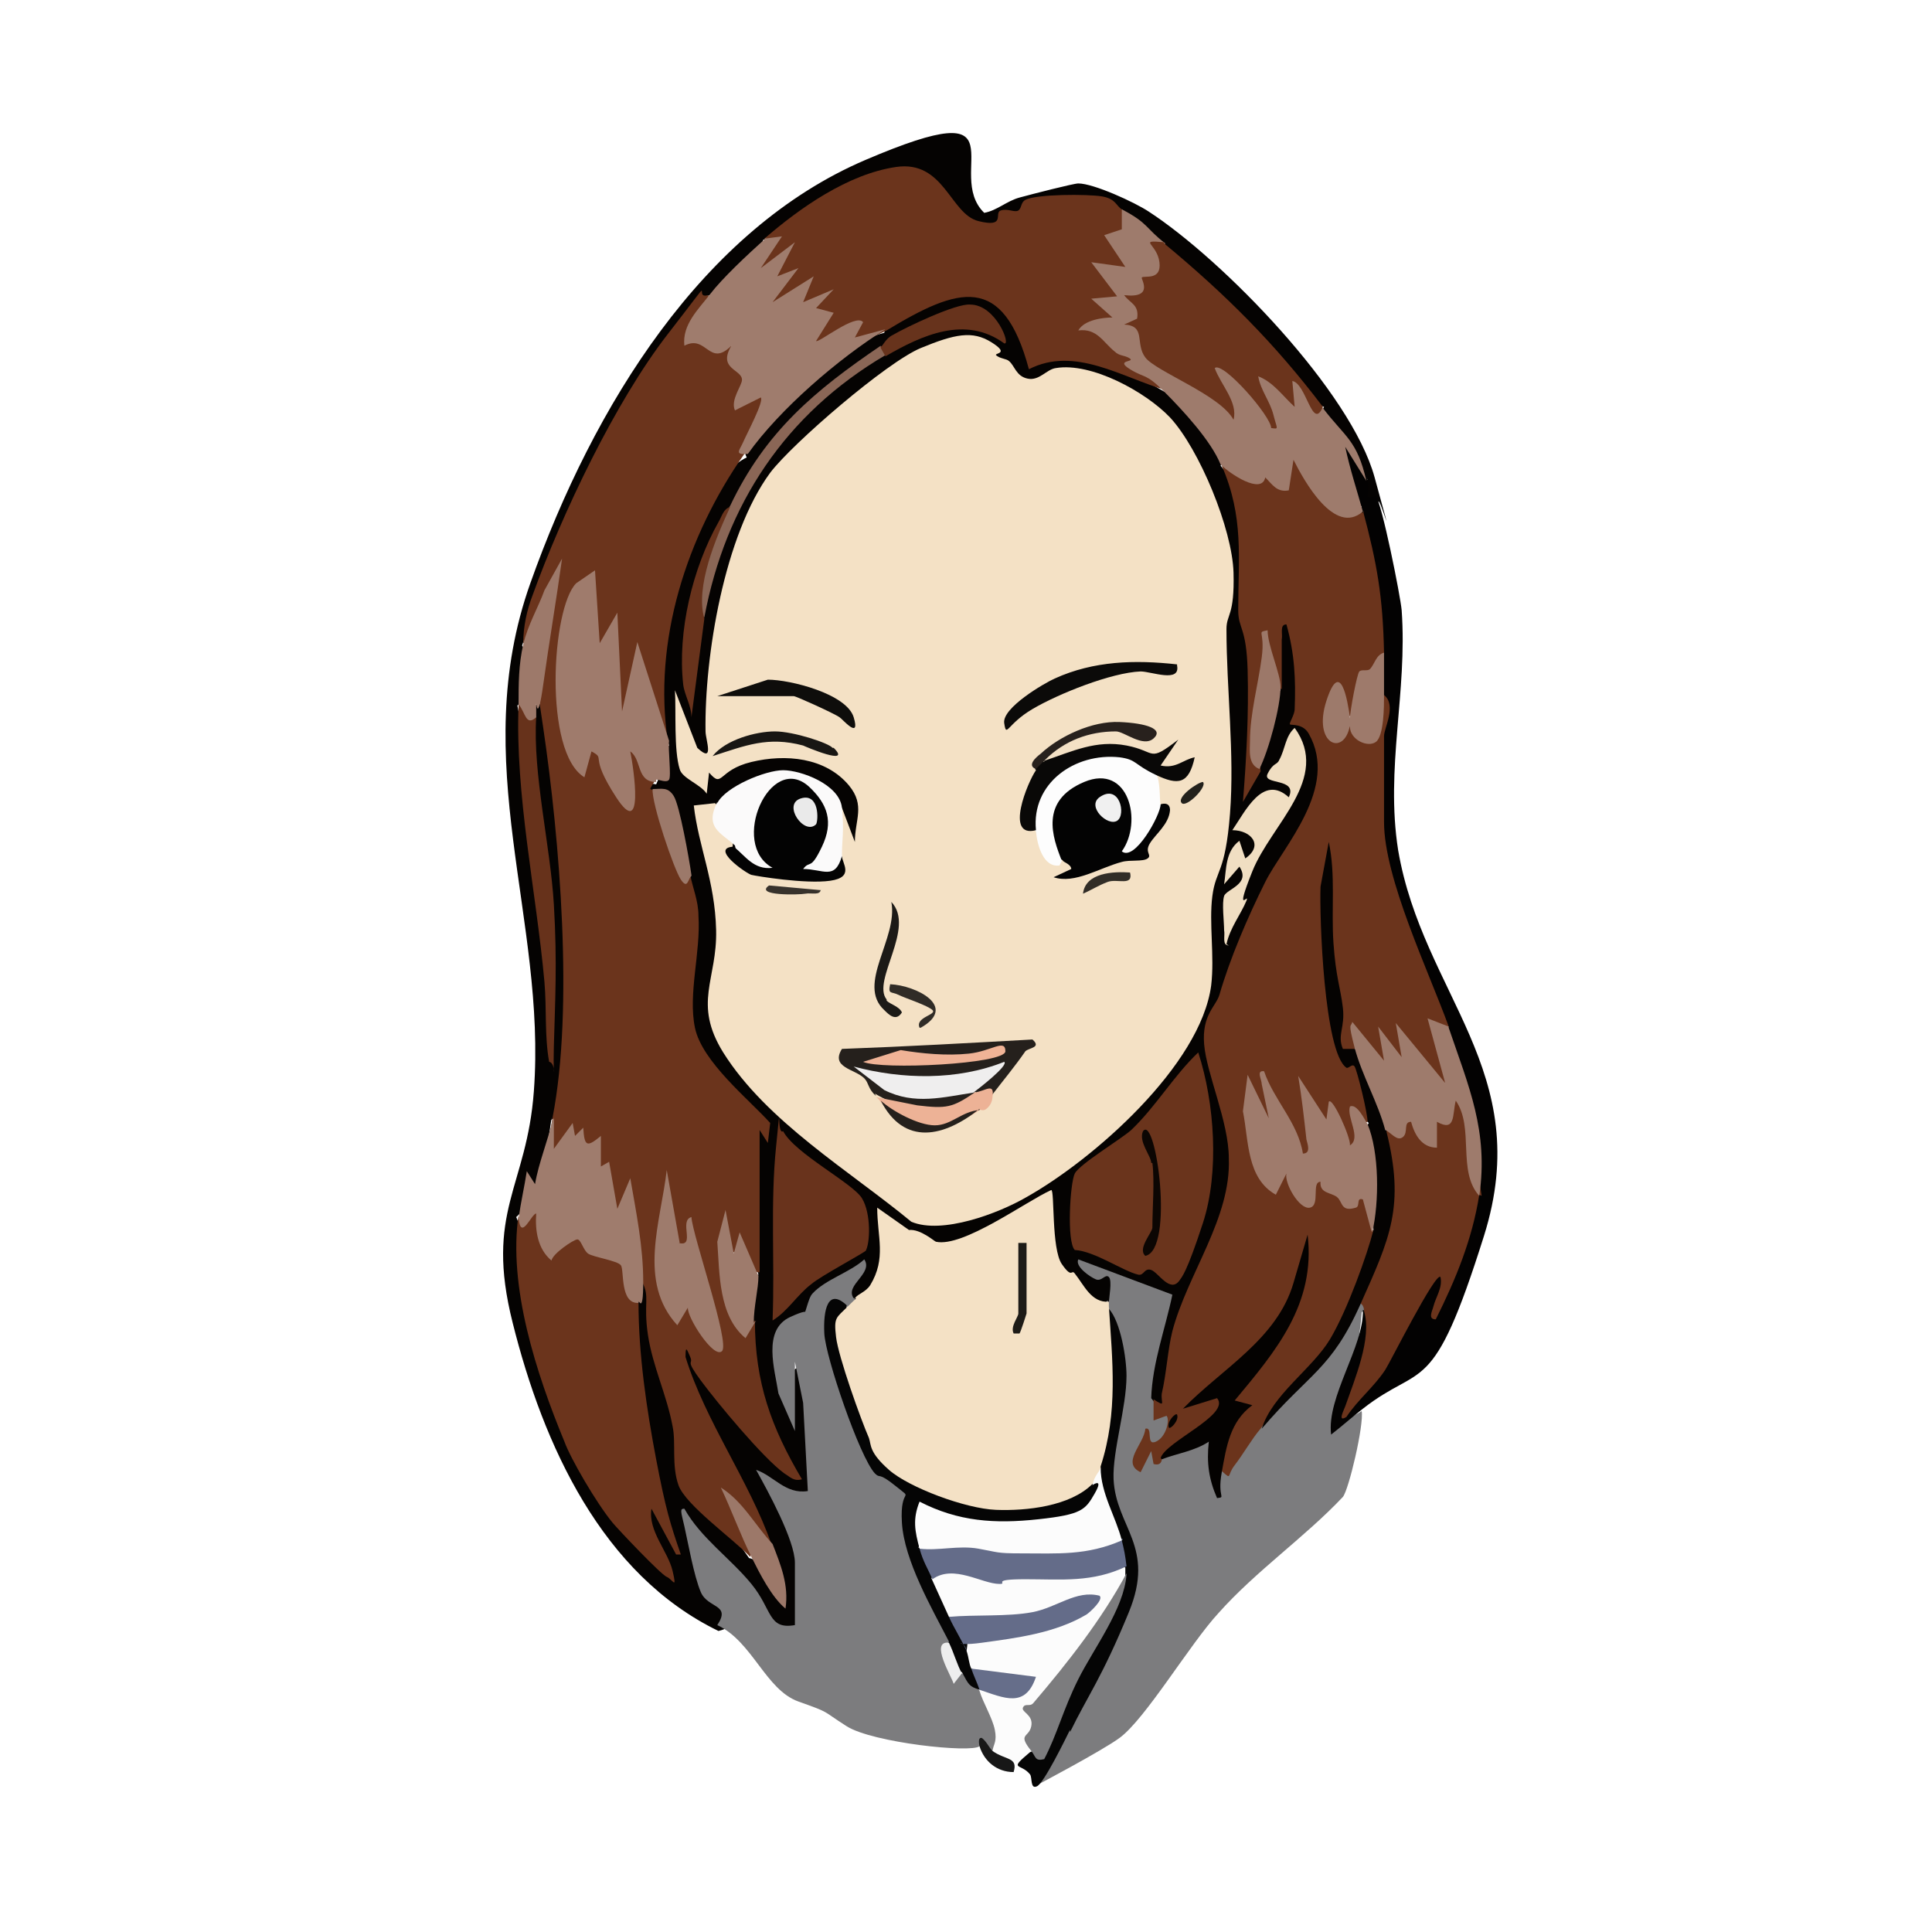 <?xml version="1.0" encoding="UTF-8"?> <svg xmlns="http://www.w3.org/2000/svg" id="_レイヤー_2" viewBox="0 0 164.3 164.3"><g id="_レイヤー_2-2"><g id="mi-image"><rect width="164.3" height="164.3" fill="none"></rect><path d="M77.5,137.9c-.2-.8-.4-1.7-.3-2.6s.5-1.8,1.3-2.2c.6-.3,1.2-.3,1.8-.3,6.2-.2,12.4-.4,18.6-.6,0,3.1-1.7,6-3.4,8.6-.9,1.4-1.8,2.8-3.2,3.6-.6.4-1.3.7-1.8,1.2-1.5,1.5-2.2,5.7-5.4,3.7-.9-.6-1.5-1.6-2.4-2.2-.2-.1-.5-.2-.7-.5-.2-.2-.3-.5-.4-.7-1.2-2.2-3-4-3.8-6.5-.7-2-.6-4.5.8-6.1-.5.5-.6.4-1.1.9-.2.2-.5.5-.6.8s0,.7.3.9" fill="#fcfcfc"></path><path d="M117,42.3c-.4,1.9-1.9-.9-.7-1.5l-1.5-3c-.9-.3-2.9-2.1-2.2-3.2l-.8-.3c-2.1-2.4-4.4-4.9-6.8-7.3-1.7-1.7-3.5-3.3-5.3-4.8l-.7-1.5c-1.5,0-3.2-1.5-3.7-2.9l-.8.2c-1.8-1-6.5-1.2-7.8.6h-1.4c-1.3,1.1-2.2,1.4-3.7.2-3.2-5.9-7.1-3.9-12-1.1-1.5,1.2-3.1,2.1-4.7,2.7-.5,1.9-2.9,4.2-4.8,4.8-7,8.1-12.4,19.4-15.7,29.7.8,1.1.8,4.2-.4,5.1.2,1.3.7,2.1,1.5,1.1-.8-.1-.8-.8,0-1.1.3-.2.7-.2.9,0,1.1,1.5,2.1,16.1,2.1,19s.4,14.1-1,15.6-.4.3-.6.5l-.3,2.1c.4,1-.2,3.4-1.4,3.7-.1,1.1-.6,2-1.3,2.6.6,1.4.8,3,.7,4.9,1.2,8.9,4.4,18.2,11.2,24.1-.8-1.3-2.5-5.1.2-4.1-1.3-5.1-2.5-10.9-2.5-16.2s.1-.5.2-.7.3-.5.5-.7c-.9-.5-.7-1.6.4-1.8h.8c.2,4.2,1.1,8.2,2.4,12.2-.1,4.1.5,6.2,4,8.6l1.9,2.7c.9.2,1.6,1,2.2,2.4-.7-1.5-.8-2.6-.4-3.5-1.5-2.2-9-15.2-8-16.6s2,.4,2.2,1.6c1.8,2.8,4.1,5.3,6.5,7.7-1.6-3.2-2.7-6.5-2.8-10.1l.7-1.6c-1.1-.5-.8-3.8.4-4-.9-3.4-.9-7-.7-10.6s.2-1.7,1-1.9c-6.2-4.9-7.6-9.3-6.1-17.1v-1.3c-.6-1.1-.5-2,0-2.8-.3,0-.6-.1-.7-.4l-1.5-5.9c-.5-.2-.9-.6-1.1-1-.8-.7-.6-.9.4-.7.4-.8.5-1.8.3-2.9l.8-.4c-1.8-5.5-.7-11.3,1.4-16.5,1.1-2.7,2.7-6.8,5.2-8-.1-.2-.2-.5-.1-.6.8-1.9,3.2-4.2,4.8-5.6s4.2-3.7,7-4.4l.2-1c5.4-3.7,10.4-4,12.5,3.2,3.5-1.1,6.9.4,9.7,2l1.4.8h.9c1.6,1.6,3.2,3.4,4.3,5.5l-.4.8c1.7,2,2.4,4.4,2.2,7.4-.1,3.2-.1,6.3.6,9.4l-.5,8.4c0,.8.3,1,1,.9-.1-.2-.2-.3-.3-.5-.1-.7,1.3-6,2.1-6.5l-.7-5.3c0-.6,1-.9,1.4-.6,1.2.8,1.3,6.7,1,8.3,2.8,1.8,2.5,5.9,1,8.6-2.6,4.1-4.6,8.1-6.5,12.7-.8,2-2.2,5.7-1.9,7.7,1.7,5.5,2.7,8.8.8,14.4-2.5,4.7-4.1,9.7-4.6,14.9-.6,1-1.2.9-1.4-.2-.5-.4-.8-.8-.6-1.4l1.5-7-3.6-1.3c.1.9-.2,1.5-.9,1.6-.4,1.3-1.6.4-2.4-.4-2.5-2.5-3.3-4.4-3.2-8l-5,2.8c-3.1,2-5.6.7-8.3-1,.4,2,0,7-2.7,6.2-1,.2-1.1-.5-.6-1.4-1.7.8-2.6,1.5-3.1,3.4-2.4.5-2.5.9-2.4,3.4l1.1,6c-.5-1.8-.7-3.5-.7-5.3l.7-.5.8.2c.5,1.4,1.4,10.6.7,11.2s-1,.4-1.6.3c-1.4-1-1.4-.2,0,2.3.8,1.3.8,2.4,0,3.1,1.2.5,1.1,4.7,0,5.3-.7,1.4-2,.4-2.8-.5-.3-1.3-5.1-6.7-5.6-6.7s1,3.9,1.1,4.1c2.2,1.7,2.4,2.7.7,3.1-9.9-4.8-14.9-15.8-17.5-26.2-2.4-9.5,1.2-11.5,1.8-19.7,1.1-14.6-5.7-28-.3-43.2s14.7-30.1,28.5-36,6.6,1.1,10.1,4.5c1.1-.2,1.9-1,3-1.3s4.6-1.2,5-1.2c1.3,0,4.8,1.6,6,2.4,6.3,4.1,17.2,15.3,19.2,22.6s.4,1.4.3,2.1Z" fill="#050302"></path><path d="M72.7,110.4c.3,1,.2,1.1-.7.7-3.3.5.2,8.6,1.1,10.8s1.9,3.7,4.5,5.2c-.4,4.1.7,8.1,3.4,12.1l-.3.5c-.4.9,0,2.4,1.1,2.6.5.2,1,.7,1.5,1.5.3,1,1.1,2.3,1.3,3.3s-.1,1.2-.2,1.8c-.2.1-.4.2-.5.1-.8-.7-.2-1.2-.3-.7s-.1.1-.3.2c-.7.6-9.1-.3-11.3-1.7s-1.3-1.1-4.1-2.1-3.9-5.1-6.9-6.5c1.2-1.8-.8-1.4-1.4-2.8s-1.1-4.3-1.4-5.6-.4-1.5,0-1.5c1.4,2.5,3.9,4.2,5.7,6.4s1.4,3.9,3.7,3.5v-5.3c0-1.9-2.3-6.1-3.3-7.9,1.5.5,2.5,2.1,4.4,1.8l-.4-7.5-.7-3.5v5.9l-1.4-3.2c-.3-2-1.4-5.4,1-6.5s.9.2,1,.1c.3-.2.5-1.7.9-2.1,1.1-1.2,3.2-1.8,4.4-2.9.8,1.2-1.7,2.2-.9,3.3Z" fill="#7c7c7e"></path><path d="M94.3,110.8c0-.4.3-1.9,0-2.2s-.6.4-1.1.2-1.8-1.1-1.5-1.7l8,3c-.6,2.9-1.7,5.8-1.8,8.8l.7.9c1.5.5,1.4,1.8-.3,3.9l.3.3c.7-.6,3.6-2.3,4.3-1.9s.7,7.4.3,3.2l.5-.2c.8-1.2,1.6-2.5,2.4-3.7h.9c0,0,1.4-1.9,1.4-1.9,2.8-2.4,4.9-5.2,6.4-8.5h.6c1-.7,1.3,0,.4.6-.2,3-1,6-2.3,8.9.4.4,1.2.2,2.3-.5.2,1.2-1.1,6.7-1.6,7.3-3.2,3.4-7.4,6.3-10.6,9.9-2.4,2.6-6.2,9-8.4,10.6-1.5,1.1-7,4-7,4l2.5-5.4c2.2-4.1,4.1-8.2,5.5-12.4-.3-2.9-1-5.7-2.1-8.5,1.2-5,1.3-9.8.1-14.5-.3,0-.3-.2,0-.4Z" fill="#7c7c7e"></path><path d="M116.3,40.8c.1.6,0,1.4,0,1.4.1.2.6,0,.7,0,.5.5,2.1,8.5,2.2,9.7.5,7-1.4,13.4-.3,20.4,2.1,12.3,11.7,18.8,7.3,32.8s-5.2,10.7-10.3,14.7c-.9.7-1.8,1.5-2.7,2.2-.4-3.2,2.8-7.5,2.7-10.6,1,.3,1.2,1.4.7,3.1-1,3.2-.9,3.7.5,1.4l4.3-7.6c.4-.6,1-.6,1.6-.1.8-1.9,1.4-3.8,1.8-5.8l.9-1c-.4-4.6-1.1-8.9-3-13.2l.4-1.1-1.2-1c-1.3-2.2-5.3-13.4-5-15.7l.7-.7-.7-.4v-6.1l.7-.8c.2-1.1.2-2.2,0-3.5-1.2-.9-.7-2.6,0-3.7l-.8-.9c0-3.4-.7-6.8-1.5-10.1l.5-1.1c-3.1-3.1-2-9.1.4-2.6Z" fill="#030202"></path><path d="M72,111.2l.2.4c-1.3,2.4,1,8,2.2,10.4,2.8,5.6,12.4,7.2,17.5,3.9l.9.2c.4-.8.8.4.7,1-.6,3.5-12.6,3.5-14.9,1.5.2,1.4,0,2.3-.5,3,1.1.1,2,1.9,1.1,2.6.5,1.1,1,2.2,1.5,3.3,1.6.3,1.7,1.6,1.5,2.9.2.6.2,1.1.4,1.5,1.1.4,1.6.9.7,1.8-.9-.3-.9-.4-1.5-1.5-.9,0-1.6-1.9-1.1-2.6-1.5-2.9-3.8-6.9-4-10.1s1.1-1.8-.5-3.1-1.3-.6-1.8-1.1c-1.3-1.4-4.2-9.9-4.3-11.9s.3-3.9,1.9-2.4Z" fill="#050505"></path><path d="M91,147.1c-.4.8-2.2,4.5-2.8,4.8s-.4-.7-.6-1c-.8-1-1.9-.3,0-1.9l.8-.3c1.4-4.2,3.4-8,5.9-11.6l1.4-3.1c0-.2,0-.5,0-.7-1-.1-1.3-1.8-.4-2.2-1.8-.9-2.4-4.3-1.8-6.2l-.4-1.1c.8-3.8,1-7.6.5-11.5l.7-1c1,1.1,1.5,4.2,1.5,5.7,0,2.7-1.2,6.4-1.1,8.8.2,4.1,3.6,5.7,1.3,11.3s-3.5,7.1-5,10.2Z" fill="#050505"></path><path d="M95.4,131c.2.8.3,1.3.4,2.2-2.9,1.4-5.5,1.1-8.6,1.1s-1.4.4-2.2.4c-1.5,0-3.9-1.7-5.7-.4-.4-.9-.8-1.5-1.1-2.6l.6-.7c4.5.2,9,.3,13.6,0,1.2-.5,2.2-.5,3.1-.1Z" fill="#646c89"></path><path d="M95.8,133.9c-.2,2.9-2.8,6.3-4.1,8.9s-1.8,4.7-2.9,6.8c-.8.2-.7-.2-1.1-.7-1.2-1.5-.2-1.1,0-2.1s-.9-1.2-.7-1.6.6,0,.9-.4c2.9-3.4,5.8-7.1,7.9-11Z" fill="#7c7c7e"></path><path d="M80.7,137.5c2.2-.2,5,0,7.1-.4s3.7-1.9,5.7-1.4c.4.3-.8,1.4-1.1,1.6-2.7,1.6-6,2-8.9,2.4s-1.5-.5-1.3.7c-.4-.9-1.1-2-1.5-2.9Z" fill="#646c89"></path><path d="M82.6,141.9l5.5.7c-.9,2.7-2.7,1.8-4.8,1.1-.2-.6-.5-1.2-.7-1.8Z" fill="#666e8a"></path><path d="M84.4,148.9c1.1.8,2.2.5,1.8,1.8-1.4,0-2.5-.9-2.9-2.2,0,0-.2-.8.2-.7.4.3.6.8.9,1.1Z" fill="#171717"></path><path d="M71.6,68.7l1.1,2.9c0-1.9.9-3.1-.5-4.8-2-2.4-5.4-2.7-8.3-2s-2.4,2.3-3.6.9l-.2,1.8c-.5-.8-2.1-1.3-2.3-2.1-.5-1.6-.3-4.9-.4-6.7l1.9,4.9c1.5,1.4.7-.7.7-1.4-.1-6.4,1.6-16.7,5.5-22,1.9-2.5,9.9-9.4,12.8-10.6s4.4-1.5,6-.5.3.9.4,1.1c.3.3.9.3,1.1.5.5.4.6,1.3,1.6,1.5s1.6-.8,2.4-.9c3-.5,7.6,2,9.7,4.2,2.5,2.7,5.3,9.5,5.4,13.2s-.6,3.5-.6,4.8c0,5.1.7,10.6.3,15.7s-1.2,4.7-1.5,7,.2,5.1-.1,7.6c-.9,6.8-10,14.8-15.7,18-2.4,1.4-7.2,3.2-9.8,2.1-5.2-4.3-12.3-8.5-16-14.4-2.6-4.2-.5-6.2-.6-10.4s-1.5-7.1-1.9-10.6l1.8-.2c.4.3.5.9.4,1.8.9.6,1.2,1.3,1.1,1.9-.3.7,1.1,1.8,1.6,1.9s3.6.3,4.3.4c2.3.6,3.3,0,3.2-1.6-1.2-.4-.8-3.4,0-4Z" fill="#f4e1c5"></path><path d="M60.2,25.1c.4.6,0,1.4-.9,2.3-1.5,1.5,1.7,2.2,2.9,1.8,0,1.1.5,2.2,1.4,3.1l-.4,1.4c3.6-1.2,1.3,2.7.1,4.3v.6c-4.9,7-7.8,15.9-6.5,24.5l-.8-.2-1.7-5.3c-.4,2.8-1.1,3.6-2.2,2.6l-.2-5.4c-.6.4-1.2.2-1.6-.4l-.3-4.6c-2.8,1.3-2.1,14.4-.7,14.7.5-1.7,1.8-1.5,2.6,0,1.7,4.7,1.6,3.1,1-.4.3-.6.8-.7,1.4-.6l1.4,2.9s-.4.6-.4.7l.8.3c.4.8,1.9,6.1,2.1,7s-.3.1-.3,0,.4-.4.8,0c.2,1.1.7,2.2.7,3.5.2,3.1-.9,6.6-.3,9.5s4.6,6.1,6.4,8.1l-.2,1.7-.7-1.1c0,4,0,8.1,0,12.1-.8,0-1.3-.5-1.6-1.7,0,0-1.2,0-1.3,0-.4,0,.5,7.4,2.5,5.8,0,5.3,1.4,9.1,4,13.5-.7.2-1-.2-1.5-.5-1.8-1.3-5.7-6-7.1-7.9s-.6-1.3-.9-2-.4-1-.4,0c1.7,5.5,5.4,10.5,7.3,15.9-.8.2-1.6-.3-2.2-1.5.6.9.7,1.8.4,2.6-1.4-1.5-5.5-4.4-6.1-6.1s-.2-3.6-.5-5c-.5-2.7-1.7-5.1-2.1-7.8s.2-3.2-.5-4.5l-.7-1-.6-5.1c-1.4.3-2.1-.7-2.1-3.1l-.8-.7c0-1.3-.9-1.9-2-2.2-.3.6-1.3,1.6-1.8.7l.4-2.6c1.8-9.3.6-23.6-.8-33.1s-.2-1.6-.7-2.1l-.5-.7c1.1-3.5,2.3-10.9.3-4.7l-.8.3c0-1.4.3-2.8.8-4.1,2.5-6.9,7-16.4,11.5-22.2s2-2.9,3.4-3.3Z" fill="#6b341c"></path><path d="M115.9,43.4c1.2,4.5,1.7,7.3,1.8,12.1-.2,1.2-.8,2-1.6,2.2,0,1.7-.5,2.8-1.3,3.2l-.8-.2c-.4-3.5-2,3.8.8,1,.6.4,1.2.6,1.8.7,0-1.6.4-2.7,1.1-3.3,1.1.9,0,2.8,0,3.5v7.3c0,4.8,3.8,12.7,5.5,17.4l-.7.8.9,3.3c-.7,1.5-1.8.9-3.5-1.8-.8.6-1.8.8-2.9.9-.8-1.3-1.4-1.8-1.8-1.3,0,.5-.1.6-.5.8,1,.9,2.5,4.4,1.6,5.4l-.6.2c.6,3.3-1.8,2.1-2.3-.3-.8.3-1.4,0-1.8-.8,1,3.1-.6,6.2-2.1,1.9l-.9-1.7c-1,1.1-1.8.3-2.1-.8-.3-.2.5,6.4,1.6,6.6.9-1.5,1.8-1,3,1.4.1-3,2.6-1.1,3.7.3,1.4-1.4,2.1-.6,1.9,2.4.2,0,.4.2.4.3.6,2.4-5.7,12.9-8.3,14.3l-1.6,2.3c-.7.8-1.5,2.2-2.2,3.1s-.2,1.3-1.1.5c-1.2-1.3.1-4,1.1-5.3-.5-.4-.6-.9-.4-1.3,4.7-5.5,4.3-5.5-1.2-.2,2.2,1.1.2,2.9-1.2,3.8l-3.4,2c0,0,0,.6-.7.4l-.2-1.1-.9,1.8c-1.7-.8.3-2.4.4-3.7.7-.2,0,1.5.9,1.1s1.2-1.9.9-2.2l-1.1.4c0-.6,0-1.2,0-1.8,1.1.7.6.3.7-.5.4-1.7.5-3.7.9-5.3,1.3-4.9,5-9.6,4.8-14.7,0-3.1-1.9-7.2-2.1-9.7s1-3.2,1.3-4.2c.9-3.1,2.4-6.6,3.9-9.6s6.3-8,3.7-12.6c-.5-.9-1.5-.7-1.6-.8s.4-.8.4-1.3c.1-2.5,0-4.7-.7-7.2-.6,0-.3.8-.4,1.3,0,1.4,0,2.8,0,4.2-.6-.1-1-.6-1-1.3-.5,2.7-1,5.6-.8,8.3l-1.5,2.6c.3-3.7.5-7.5.4-11.2s-.8-3.5-.8-5.1c0-4.5.5-7.9-1.4-12.3.6-.3,1.5,0,2.6.8,1.2-.1,2.1,0,2.6.6.5-4,2.1-1.4,3.4.8,1.2,1.5,1.7,1.6,3.5,1.8Z" fill="#6b341c"></path><path d="M72.7,110.4c.3-.4.9-.5,1.3-1.1,1.4-2.3.6-4.1.6-6.6l2.7,1.9c1-.1,2.2,1,2.3,1,2.3.5,7.6-3.4,9.8-4.4.3,0,0,5,.9,6.3s.8.4,1.1.8c.8,1,1.4,2.5,2.9,2.4,0,.1,0,.2,0,.4.3,4.6.8,9-.7,13.6,0,.9-.3,1.4-.7,1.5-1.9,1.9-5.6,2.3-8.2,2.2s-7.4-1.9-9.1-3.4-1.5-2.1-1.7-2.7c-.7-1.6-2.6-6.9-2.8-8.6s0-1.6,1-2.6.5-.4.7-.7Z" fill="#f4e1c5"></path><path d="M65,20.3c3-2.6,7.1-5.5,11.2-6.1s4.6,4,7,4.6,1.3-.7,1.9-.9,1.2.2,1.5,0,.2-.7.6-.9c.9-.5,5.3-.5,6.5-.3s1.2.8,1.7,1.1c1,.9,1,1.9-.3,2.4,1.6,2.1,1.5,3.1-.5,3.1l1,1.3c-.5.9-.8,1.8-.7,2.8-2.1.5.6,2.1,1.8,2.5.5,1,1.4,1.9,2.7,2.5l-.2.8c-3.8-1.1-7.8-3.8-11.7-1.8-2.2-8.2-6-7-12.1-3.3l-2.3,1.1c-.4.2-.6,0-.8-.6-2.1,1.7-4.3,1.8-2.5-1.3-.7-.5-1.4-1.1-2-1.7-2.2,1.8-2.5,0-1.8-1.5l-.4-.8c-1.8.3-1.3-1.5-.2-2.4l-.3-.5Z" fill="#6b341c"></path><path d="M44.1,103.5c.8.1.3.2.3.2.4-2.2,2.2-.6,1.9,1.2-.2,1,.8,1,2.8-.2,1,1.1,2.3,1.9,3.9,2.2.5,1.2,1,2.5,1.3,3.9,0,4.4.7,9.1,1.5,13.3s1.2,5.5,2.1,8.1h-.4c0,0-2.1-3.9-2.1-3.9-.3,1.9,1.4,3.6,1.8,5.3s0,.7-.5.5-4.1-4-4.6-4.6c-1.4-1.7-3.6-5.5-4.1-6.9-2.4-5.8-4.8-13.2-3.9-19.3Z" fill="#6b341c"></path><path d="M95.4,17.8c2.3,1.2,2,1.6,3.7,2.9l-.3.5c.9.8,1,2,0,2.8-1.8.5-1.4,4.9-.7,6.1s5.2,3.5,5.4,3.3c-1.9-3.5,1.1-3.1,2.8-.8.7-1.8,2-.8,3,.2,0-.6.4-.9.9-.5.7,1.2,1.5,2,2.3,2.4,1.9,2.5,2.9,2.7,3.7,6.2l-1.8-2.9c.4,1.9,1,3.7,1.5,5.5-2.4,2.1-5-2.6-5.9-4.4l-.4,2.6c-1,.2-1.4-.5-2-1.1-.3,1.5-3-.3-3.8-1.1-.8-2-3.2-4.6-4.8-6.2s-1.6-1.1-2.9-1.9.4-.6,0-.9-.9-.2-1.3-.6c-1-.8-1.5-2-3.1-1.8.5-.9,2.1-1.1,2.9-1.1l-1.8-1.6,2.2-.2-2.2-2.9,2.9.4-1.8-2.7,1.5-.5v-1.5Z" fill="#9e7b6c"></path><path d="M91.4,106.3c-.7-.7-.4-5.7,0-6.5s3.9-2.9,4.8-3.7c2.1-2,3.6-4.6,5.7-6.6,1.4,4.3,1.8,10.2.4,14.5s-1.8,4.6-2,4.9c-.8,1.1-1.8-.7-2.4-.9s-.6.5-1.1.4c-1.3-.3-3.7-2-5.4-2.1Z" fill="#6a341c"></path><path d="M65,20.3l1.5-.2-1.8,2.7,2.9-2.2-1.5,2.9,1.8-.7-2.2,2.9,3.5-2.2-.9,2.2,2.6-1.1-1.5,1.6,1.5.4-1.5,2.4c.2.2,3.4-2.4,4-1.6l-.7,1.3,2.6-.7c-4,2.5-9,6.8-11.7,10.6-1.2.1-.7-.3-.4-1s1.8-3.5,1.5-3.8l-2.2,1.1c-.4-.9.6-2.1.6-2.6,0-.9-2.1-.9-.9-2.9-1.9,1.9-2.1-1-4,0-.2-1.8,1.2-3.1,2.2-4.4s3.1-3.3,4.8-4.8Z" fill="#9f7c6d"></path><path d="M55.8,66.5c-1.7,0-1.2-1.9-2.2-2.6.3,1.5,1.2,7.6-1.2,3.9s-.8-3.2-2.1-3.9l-.6,2.2c-3.5-2.1-2.8-14.4-.7-16.5l1.6-1.1.4,6.2,1.5-2.6.4,8.4,1.3-5.9,2.7,8.4c-.1.7.2,3,0,3.3s-.8,0-1.1,0Z" fill="#9f7b6c"></path><path d="M99,20.7c5.3,4.4,9.4,8.5,13.5,13.9-.9,2.1-1.4-2-2.6-2.2l.2,2.2c-1-.9-1.8-2.1-3.1-2.6.2,1.2,1,2.1,1.3,3.3s.5,1.2-.2,1.1c0-1-4.1-5.7-4.8-5.1.5,1.4,2,2.9,1.6,4.4-1.1-2.1-6.6-4.1-7.5-5.3s.1-2.7-1.8-2.8l1.1-.5c.2-1.2-.6-1.3-1.1-2,2.6.3,1.4-1.4,1.5-1.5.2-.2,1.7.3,1.5-1.3s-1.9-1.9.4-1.7Z" fill="#6b341c"></path><path d="M47.1,95.1v2.6s1.6-2.2,1.6-2.2l.2,1.1.7-.7c.1,1.6.3,1.7,1.5.7v2.6s.7-.4.7-.4l.7,4,1.1-2.6c.5,2.9,1.1,5.8,1.1,8.8s-.4,1.3-.4,1.8c-1.6.1-1.2-2.8-1.5-3.2s-2.4-.7-2.8-1-.6-1.2-.9-1.2-2.1,1.2-2.2,1.8c-1.2-1-1.4-2.6-1.3-4-.4,0-1.3,2.4-1.5.4.2-1.4.5-2.7.7-4l.7,1.1c.3-1.8,1.1-3.7,1.5-5.5Z" fill="#9f7c6d"></path><path d="M73.7,106.3c-.1.2-3.9,2.2-4.7,2.9-1.2.9-2,2.3-3.3,3.1.2-5-.2-9.9.3-14.8s0-.9.6-1.3c1,1.9,5.9,4.4,6.7,5.7s.7,3.9.3,4.5Z" fill="#69331c"></path><path d="M104.5,80.4c-.6,0-.3-.8-.4-1.3,0-.7-.2-2.3,0-2.9s2.3-1,1.3-2.5l-1.3,1.5c.2-1.3.1-2.8,1.3-3.7l.5,1.5c1.6-1.1.5-2.4-1.1-2.4,1.1-1.6,2.6-4.8,4.8-2.8.8-1.7-2.3-1-1.8-2s.8-.7,1-1.2c.5-.9.5-2,1.3-2.7,3.1,4.3-2,8.2-3.6,12.2s-.2,1.7-.5,2.5c-.5,1.2-1.4,2.3-1.7,3.7Z" fill="#f0dec2"></path><path d="M45.6,61c-.3,4.8,1.2,10.9,1.5,15.9s.1,8.3,0,12.1.3,1.4-.4,1.3c-.4-2.2-.2-4.5-.4-6.8-.7-7.7-2.5-15.9-2.2-23.6.5,0,1,.3,1.5,1.1Z" fill="#67321b"></path><path d="M61,68.3c.7-1.4,4.1-2.8,5.6-2.8s4.8,1.2,5,3.2,0,2.7,0,4c.3,2.3-2.1,1.8-3.6,1.4v-1.1c5.2-4.8-3.6-9.9-2.9-1.1,2.7,3.5-2.2,2.5-2.6,0-1.2-1.1-2.6-1.5-1.5-3.7Z" fill="#fbfafa"></path><path d="M74.9,29.5c.9-.4,1.1,0,.4.7-8.5,5-13.6,12.7-15.4,22.3l-.8-.3c.2-3.2,1.3-6.5,3-9.2,3-6.3,7.2-9.8,12.8-13.6Z" fill="#8a6656"></path><path d="M64.3,112.3l-.9,1.5c-2.3-1.9-2.2-5.5-2.4-8.2l.7-2.7.7,3.7.5-1.8,1.6,3.7c0,1.1-.4,2.6-.4,4Z" fill="#9e7b6c"></path><path d="M45.6,59.9c0,.4,0,.7,0,1.1-.9.8-.9-.4-1.5-1.1,0-1.7,0-3.4.4-5.1s1.3-3.2,1.8-4.6l1.5-2.7c-.5,3.6-1.1,7.1-1.6,10.7s-.6,1.3-.6,1.7Z" fill="#9d796a"></path><path d="M59.9,52.6l-1.1,8.4c0-1-.6-1.9-.7-2.8-.5-4.5.8-9.9,3-13.8.3-.5.4-1.1,1-1.3-1.2,2.6-3,6.8-2.2,9.5Z" fill="#68331c"></path><path d="M74.9,29.5c.2-.1.4-.7,1-1,1.2-.7,5.4-2.7,6.6-2.6,2.2,0,3.5,3.5,2.9,3.3-3.3-2.4-7-.7-10.1,1.1l-.4-.7Z" fill="#67331c"></path><path d="M108.9,58.4c0,1.7-1,5.4-1.8,7-1-.4-.8-1.6-.8-2.4,0-2.3.7-4.8,1-7.1s-.5-2.1.5-2.3c0,1.3,1.1,3.7,1.1,4.8Z" fill="#9c7869"></path><path d="M65.7,131.3c.7,1.8,1.4,3.5,1.1,5.5-1.2-1-2.2-3-2.9-4.4-.9-1.8-1.7-4-2.6-5.9,1.9,1.2,2.9,3.2,4.4,4.8Z" fill="#9c7869"></path><path d="M58.8,74.5c-.3.2-.3,1.2-.9.3s-2.5-6.5-2.4-7.7c.8,0,1.3-.2,1.8.6s1.3,5.3,1.5,6.7Z" fill="#9c796a"></path><path d="M80.7,139.7c.4.8.7,1.9,1.1,2.6l-.7.9c-.1-.5-2.1-3.7-.4-3.5Z" fill="#eee"></path><path d="M125.8,101.6c-.6,3.8-2,7.2-3.7,10.6-.7,0-.3-.7-.2-1.1.2-.8.8-1.6.6-2.5-.4-.5-4.3,7.3-4.7,7.9-1,1.5-2.3,2.5-3.3,4-.8.5-.2-.6-.1-.9.8-2.3,2.3-5.8,1.6-8.1,0-.3-.1-.6-.4-.7l-.3-.6c2-4.4,3.1-8.7,2.1-13.5l.4-.5c.3-.3.7-.5,1-.2,1-2.2,1.8-.8,2.7.7,0-1,.2-2,1.5-1.7.3-2.9,2.1-1.8,2.3.5.1,2.1.4,4.2.7,6.2Z" fill="#6b341c"></path><path d="M116.3,95.4c0-.8-.9-4.4-1.1-4.7s-.5.2-.7.1c-1.9-1.3-2.3-12.8-2.2-15.4l.7-3.8c.6,2.8.2,5.7.4,8.6s.6,3.8.8,5.5-.5,2.3,0,3.5h1.1c1,.1,3.1,5.6,3.1,6.1s-.2.7-.5.9c1.6,6.4.3,9.1-2.2,14.7s-4.4,5.9-8.4,10.6c.9-2.9,4.3-5.1,5.8-7.6s3.2-7.3,3.7-9.3c-.1-2.8-.4-5.6-.8-8.4l.4-.7Z" fill="#050302"></path><path d="M98.7,124c.4-1.4,6-3.7,4.8-5.1l-2.9.9c3.3-3.4,8-5.9,9.4-10.7l1.2-4.1c.7,5.9-2.7,9.9-6.2,14.1l1.5.4c-1.9,1.4-2.2,3.5-2.6,5.7s.4,2.1-.4,2.2c-.7-1.6-.9-3-.7-4.8-1.2.8-2.7,1-4,1.5Z" fill="#040201"></path><path d="M123.2,87.4c1.7,5,3.4,8.8,2.6,14.3-1.9-2.1-.4-5.8-2-8.1-.3,1.2,0,2.7-1.6,1.8v2.2c-1.3,0-1.9-1.1-2.2-2.2-.7,0-.2.9-.7,1.3s-1-.4-1.5-.6c-.6-2.3-2-4.7-2.6-7s-.3-1.7-.2-2.2l2.7,3.3-.5-2.9,2,2.6-.5-2.9,4.2,5.1-1.5-5.5,1.8.7Z" fill="#9e7b6c"></path><path d="M117.7,59.2c0,.8,0,3.4-.7,3.9s-2.2-.2-2.2-1.3c-.7-.2-.7-.5,0-.7,0-.6.6-3.8.8-4s.7,0,.9-.2c.4-.4.5-1.2,1.2-1.4,0,1.2,0,2.5,0,3.7Z" fill="#9e7a6b"></path><path d="M95.4,131c-3,1.3-5.4,1.1-8.6,1.1-2.1,0-1.9-.1-3.6-.4s-3.4.2-5,0c-.4-1.5-.6-2.5,0-4,3.3,1.7,6.4,1.9,10.1,1.5s4-.8,4.8-2.2-.2-.7-.2-.7c.2-.9.6-1.1.7-1.5,0,2.2,1.3,4.2,1.8,6.2Z" fill="#fcfcfc"></path><path d="M90.3,73.1c-1.4,0-1.2-2.4-1-3.4,1.1-6,8-5.7,7.7.8.4-1.1,1-1.8,1.7-2.1,0,0,.8-.3.8.5-.1,1.2-1.2,2-1.7,2.8s.2,1-.2,1.3-1.5.1-2.2.3c-1.9.5-4,1.9-5.8,1.3l1.5-.7c0-.4-.7-.6-.7-.7Z" fill="#030303"></path><path d="M62.4,72c1,.8,1.7,2,3.3,1.8-3.7-2-.2-9.9,3.1-6.9,1.6,1.5,2.1,3,1.1,5.1s-1,1.1-1.6,1.9c1.7,0,2.7,1,3.3-1.1,0,.6,1.1,1.8-1,2.1s-6.3-.4-6.7-.5-3.6-2.3-1.5-2.4Z" fill="#030303"></path><path d="M98.3,65.8c.4.5.3,2.4.4,2.6,0,.9-2.2,4.9-3.3,4,1.8-2.5.6-7.5-3.2-5.9s-2.7,4.7-1.9,6.7l-.2.4c-1.4.2-1.9-1.8-2-2.9-1.8-1.7.6-4.8,2.5-5.8s7-1.7,7.8,1.1Z" fill="#fdfdfd"></path><path d="M74.5,93.2c-.7-.6-.6-1.1-1-1.5-.8-.8-2.9-.9-1.9-2.5,5.5-.2,10.8-.5,16.2-.8.8.7-.3.7-.6,1-.9,1.3-1.9,2.5-2.9,3.8-.4,0-.9,0-1.5-.4-.3-.5-.2-.8.2-1.1-2.5.5-5,.5-7.5.2,2.1.8,4.3.9,6.6.2l.7.6c.5.9-1.4,1.6-2.2,1.8-2,.5-4.5-.5-6.2-1.5Z" fill="#25201c"></path><path d="M88.8,64.7c2.4-.8,4.4-1.8,7-1.3s1.8,1.5,4.4-.5l-1.5,2.2c1.3.3,1.9-.5,2.9-.7-.5,2.3-1.4,2.4-3.3,1.5s-1.6-1.3-3.1-1.5c-3.8-.4-7.5,2.2-7.1,6.2-2.7.7-.7-4.1,0-5.1-.3-.4.3-1,.7-.7Z" fill="#090807"></path><path d="M100.1,56.6c.3,1.5-2.2.5-3.1.5-2.5.1-7,1.9-9.2,3.2s-2.2,2.5-2.4,1.2,3.4-3.4,4.3-3.8c3.3-1.5,6.8-1.6,10.4-1.2Z" fill="#0b0a09"></path><path d="M61,59.2l4.3-1.4c1.9,0,6.7,1.2,7.3,3.2s-1,.1-1.2,0c-.4-.3-3.7-1.8-3.9-1.8h-6.4Z" fill="#0e0d0b"></path><path d="M82.9,92.9c.9-.1,1.7-.9,1.5.4,0,0,0,.5-.4.9s-.6.1-.7.2c-3.1,2.1-6,2.4-8.4-.7-.1-.1-.2-.3-.4-.4l3.5.7c2.5.3,3,.2,4.9-1.1Z" fill="#edb296"></path><path d="M75.4,85.1c.3.3,1.1.5,1.3,1-.5.8-1.1.2-1.5-.2-2.4-2.2,1.2-6.1.6-9.2,2.1,2.2-1.7,6.7-.4,8.3Z" fill="#1c1a17"></path><path d="M70.9,63.6c1.6,1.6-2.4-.1-2.6-.2-3-.8-4.9,0-7.7.9,1.1-1.4,3.7-2.1,5.3-2.1s4.6,1,4.9,1.4Z" fill="#181613"></path><path d="M88.1,65.4c-.8-.3,0-1,.4-1.3,1.6-1.5,4.4-2.8,6.7-2.7s3.8.6,2.9,1.4-2.5-.6-3.2-.6c-2.3,0-4.4.8-6,2.4s-.6.5-.7.7Z" fill="#28211d"></path><path d="M83.3,94.3c-3,2.4-6.4,3.2-8.4-.7,1,.9,3.2,2.1,4.6,2.1s2.3-1.2,3.8-1.3Z" fill="#25201c"></path><path d="M78.2,87.4c-.4-.9,1.5-1.1,1.1-1.5s-2.3-1-2.9-1.3-.9,0-.7-.9c2.2.1,5.8,1.9,2.6,3.7Z" fill="#302c27"></path><path d="M96.1,74.2c.3,1.2-1.1.5-1.9.8s-1.4.7-2.1,1c.2-1.8,2.6-1.9,4-1.8Z" fill="#312d27"></path><path d="M69.8,75.6c0,.6-.8.3-1.3.4s-4.4.2-3.1-.7l4.4.4Z" fill="#37322c"></path><path d="M100.5,68.3c-.5-.5,1.4-1.8,1.8-1.8.4.4-1.4,2.2-1.8,1.8Z" fill="#23211c"></path><path d="M57.7,105.7c1.5.4,0-1.9,1.1-2.2.1,1.6,3.3,10.7,2.6,11.4s-3-2.9-2.9-3.7l-.9,1.5c-3.4-3.7-1.4-8.8-.9-13.2l1.1,6.2Z" fill="#9e7b6c"></path><path d="M116.6,104.6l-.7-2.6c-.6-.2-.2.6-.6.7-1.3.4-1.1-.5-1.6-.9s-1.5-.3-1.4-1.3c-.8,0,0,2-.9,2.2s-2.2-2.1-2-2.9l-.9,1.8c-2.5-1.4-2.3-4.6-2.8-7.1l.4-3.1,1.8,3.7-.6-2.9c0-.4-.5-1.2.2-1.1.8,2.4,2.9,4.4,3.3,7,.7,0,.4-.8.3-1.2-.2-1.8-.4-3.6-.7-5.4l2.4,3.7.2-1.5c.3-.5,1.9,3.1,1.8,3.7,1-.6-.3-2.4,0-3.3.6-.3,1.3,1.2,1.5,1.5,1,2.4,1,6.6.4,9.2Z" fill="#9f7b6c"></path><path d="M114.8,61.7c-.5,2.7-3.2,1.6-2-2.1s1.8,0,2,1.4,0,.6,0,.7Z" fill="#9d7a6b"></path><path d="M99.4,121.4c-.2-.5.6-1.3.7-1.1.2.5-.6,1.3-.7,1.1Z" fill="#040201"></path><path d="M87.3,105.7v6c0,0-.5,1.6-.6,1.7h-.5c-.3-.6.4-1.4.4-1.7v-6h.7Z" fill="#1d1b17"></path><path d="M97.9,98.9c0-.6-1.1-1.8-.7-2.7,1.1-1.5,2.7,10.1.2,10.6-.7-.6.6-2,.6-2.4,0-1.7.2-3.9,0-5.5Z" fill="#0c0603"></path><path d="M95,69.8c-.8.5-2.6-1.2-1.5-2,1.7-1.2,2.3,1.5,1.5,2Z" fill="#f0f0f0"></path><path d="M69.4,70.1c-1,1-2.9-1.7-1.3-2.2s1.5,1.9,1.3,2.2Z" fill="#eaeaea"></path><path d="M82.9,92.9c-2.7.4-5.1,1.1-7.7-.2l-2.6-2c4.1,1.1,8.8,1.2,12.8-.4.4.3-2.2,2.3-2.6,2.6Z" fill="#efeeee"></path><path d="M73.4,90.3l3.2-1c1.8.3,3.9.5,5.8.3s3.1-1.3,3.1-.2-10.6,1.6-12.1.9Z" fill="#f0b396"></path></g></g></svg> 